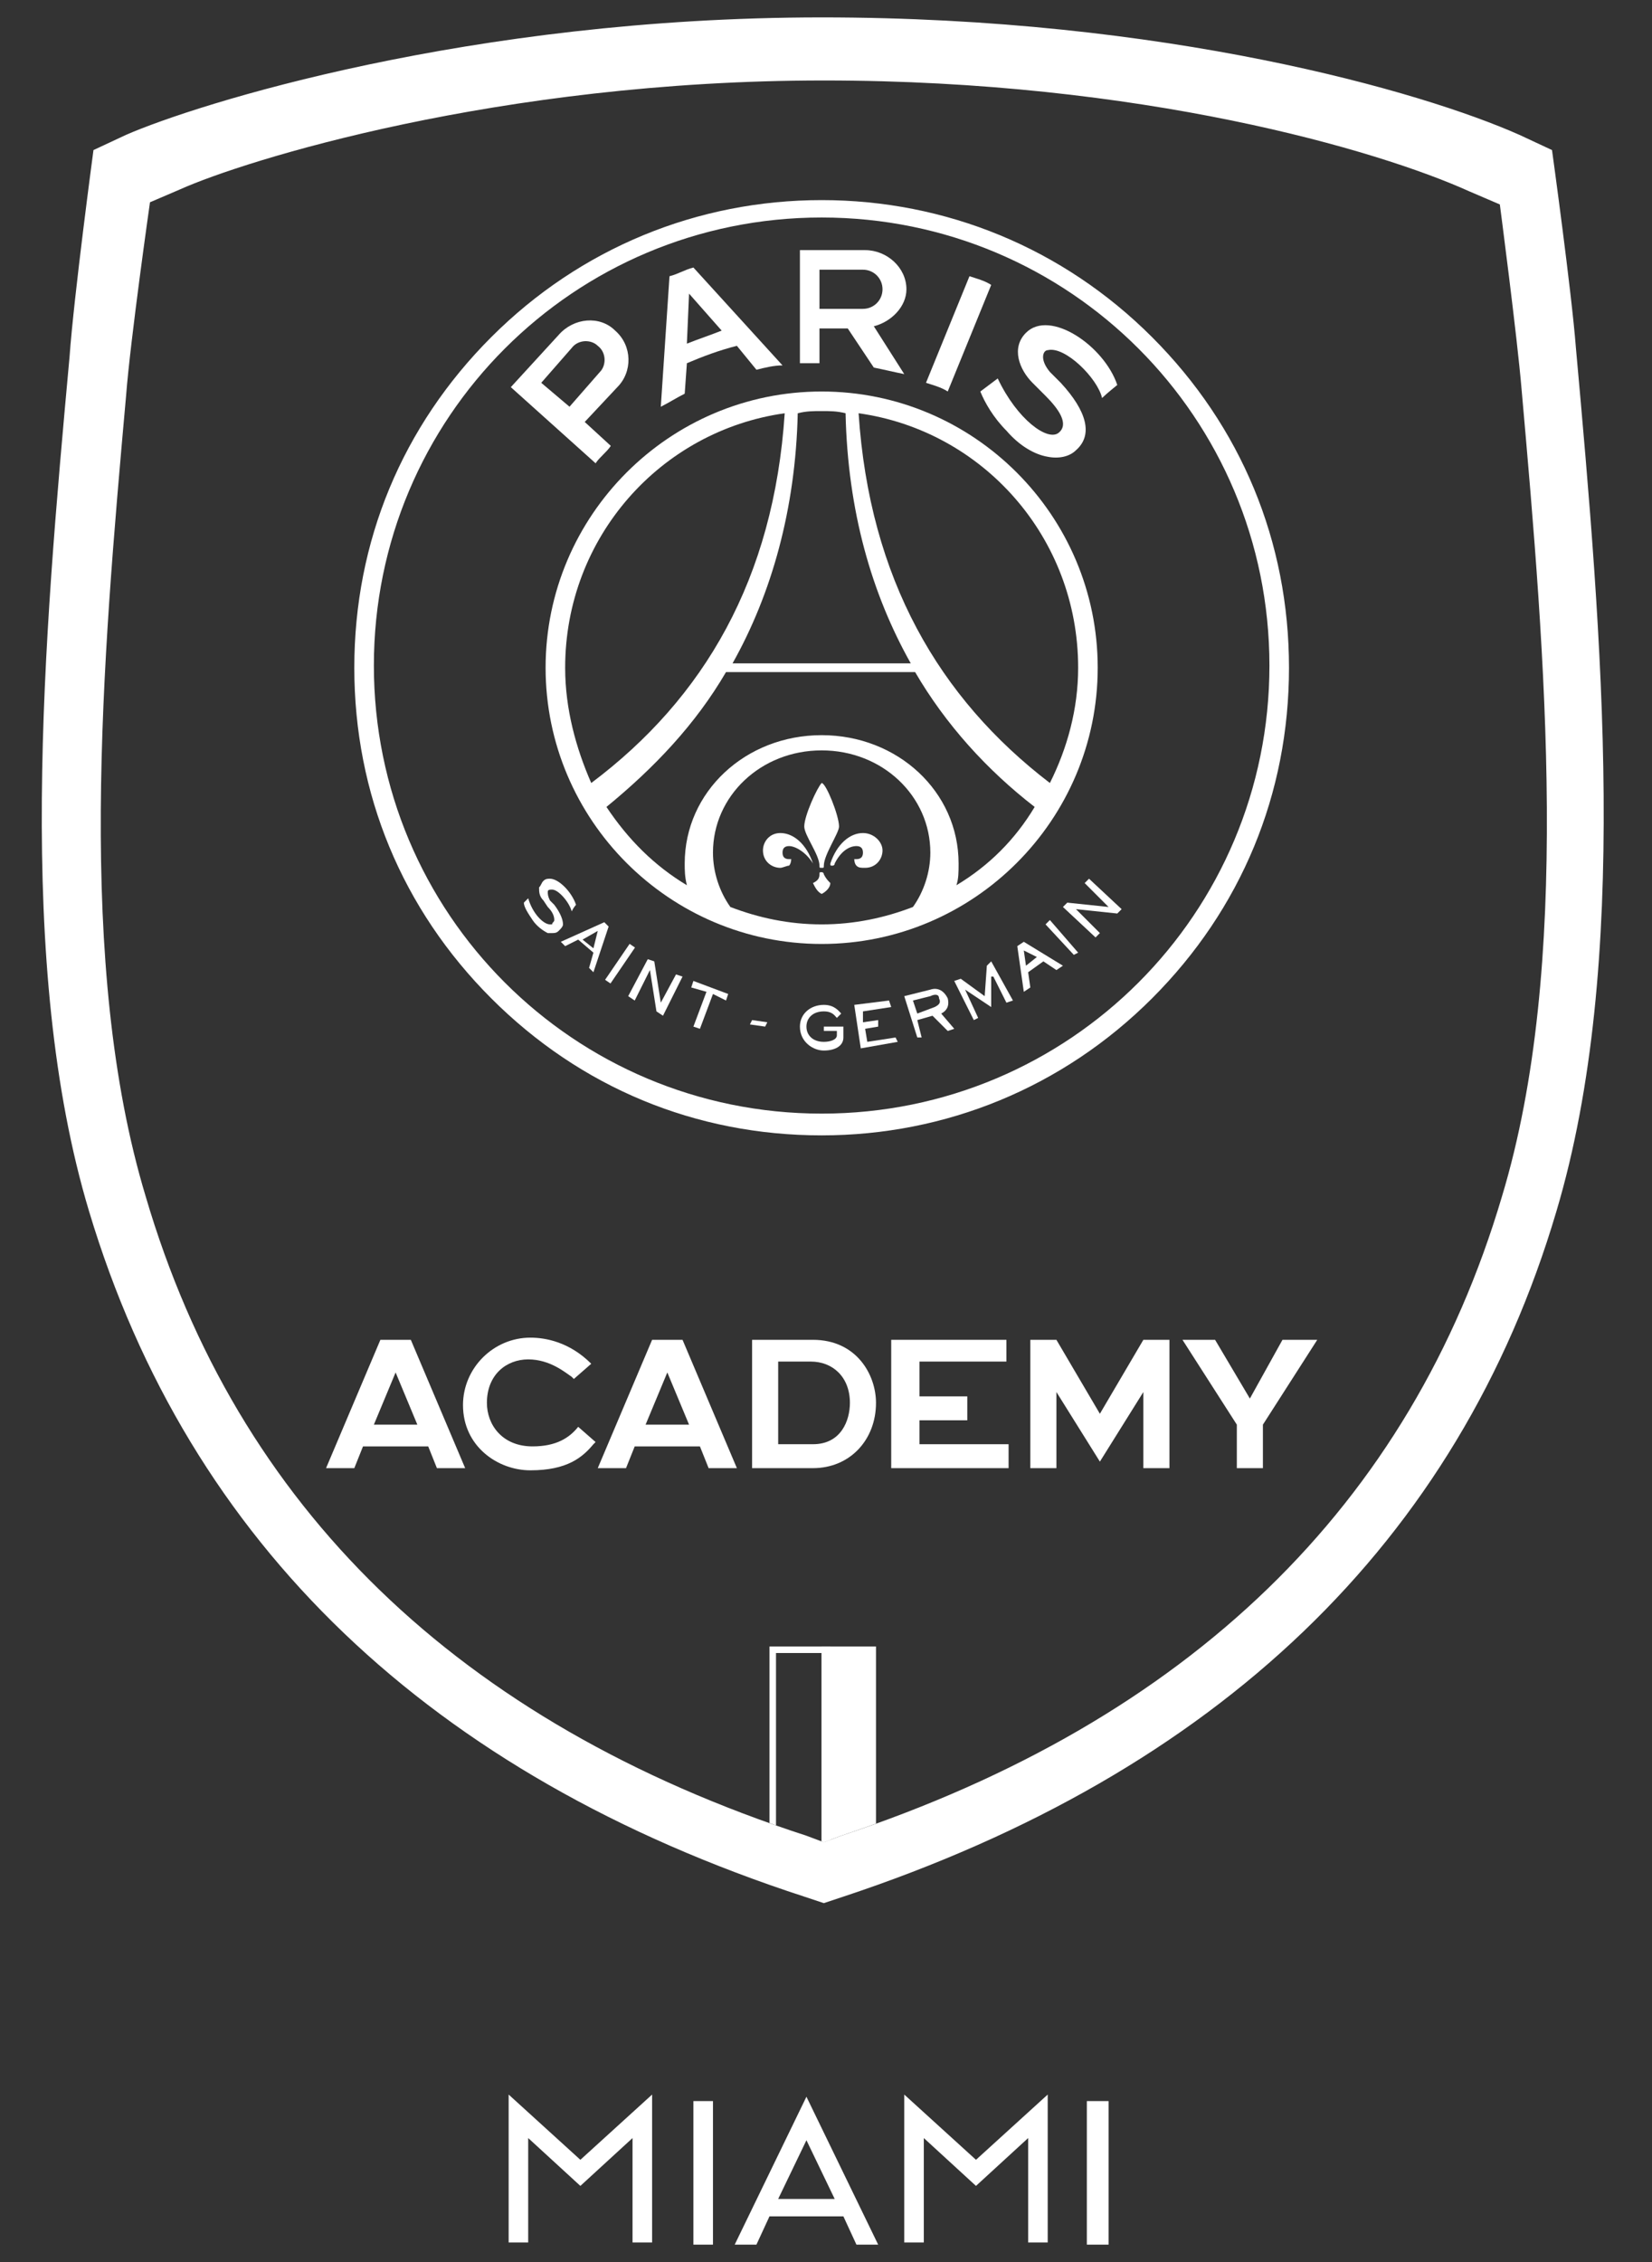 <?xml version="1.0" encoding="utf-8"?>
<!-- Generator: Adobe Illustrator 27.3.1, SVG Export Plug-In . SVG Version: 6.00 Build 0)  -->
<svg version="1.1" id="Calque_1" xmlns="http://www.w3.org/2000/svg" xmlns:xlink="http://www.w3.org/1999/xlink" x="0px" y="0px"
	 viewBox="0 0 76 104" style="enable-background:new 0 0 76 104;" xml:space="preserve">
<rect x="0" y="0" width="76" height="104" fill="#333333" stroke="none"/>
<style type="text/css">
	.st0{clip-path:url(#SVGID_00000166644504327257705190000009468011020442108094_);fill:#FFFFFF;}
	.st1{clip-path:url(#SVGID_00000136406803441608698120000003778493500588276382_);fill:#FFFFFF;}
	.st2{clip-path:url(#SVGID_00000104694935170122160290000012145526984103629706_);fill:#FFFFFF;}
	.st3{clip-path:url(#SVGID_00000176744877473951201580000005982500709804747195_);fill:#FFFFFF;}
	.st4{clip-path:url(#SVGID_00000031888893521892738060000011625736692041393310_);fill:#FFFFFF;}
	.st5{clip-path:url(#SVGID_00000173123753774201696500000005038518859424401321_);fill:#FFFFFF;}
	.st6{clip-path:url(#SVGID_00000136411091411687158290000010890634968443326119_);fill:#FFFFFF;}
	.st7{clip-path:url(#SVGID_00000057854886472196887920000010228215341427410606_);fill:#FFFFFF;}
	.st8{clip-path:url(#SVGID_00000171000076089019397530000012353127850279759267_);fill:#FFFFFF;}
	.st9{clip-path:url(#SVGID_00000164474375664831884130000014969553445575427985_);fill:#FFFFFF;}
	.st10{clip-path:url(#SVGID_00000084498750901089616280000010264983423694575792_);fill:#FFFFFF;}
	.st11{clip-path:url(#SVGID_00000040568965676164209650000012686948594247956877_);fill:#FFFFFF;}
	.st12{clip-path:url(#SVGID_00000113316082332490297540000007520158793909036455_);fill:#FFFFFF;}
	.st13{clip-path:url(#SVGID_00000104696137448083534280000005733143844776518805_);fill:#FFFFFF;}
	.st14{clip-path:url(#SVGID_00000092430501975323230580000016049464538655524028_);fill:#FFFFFF;}
	.st15{clip-path:url(#SVGID_00000008835505583095374820000001714653631006814852_);fill:#FFFFFF;}
	.st16{clip-path:url(#SVGID_00000062892195586658397590000000034908185278619529_);fill:#FFFFFF;}
	.st17{clip-path:url(#SVGID_00000134936560963352387550000001184588119746727869_);fill:#FFFFFF;}
	.st18{clip-path:url(#SVGID_00000021091286534226299480000012380403976310388888_);fill:#FFFFFF;}
	.st19{clip-path:url(#SVGID_00000109018172364644474430000017955338337392774064_);fill:#FFFFFF;}
	.st20{clip-path:url(#SVGID_00000099630983127163746370000016282219961649252013_);fill:#FFFFFF;}
	.st21{clip-path:url(#SVGID_00000105407589431309183900000015808192219655904398_);fill:#FFFFFF;}
	.st22{clip-path:url(#SVGID_00000109728846706807240330000012754845157926533564_);fill:#FFFFFF;}
	.st23{clip-path:url(#SVGID_00000163765950351114822790000015030759705577821840_);fill:#FFFFFF;}
	.st24{clip-path:url(#SVGID_00000142163859228872463040000017767460121734783377_);fill:#FFFFFF;}
	.st25{clip-path:url(#SVGID_00000033345177757443536800000000061186365298627742_);fill:#FFFFFF;}
	.st26{clip-path:url(#SVGID_00000111881159775140102540000014448489612470394534_);fill:#FFFFFF;}
	.st27{clip-path:url(#SVGID_00000036211418332733200260000003774538324950971784_);fill:#FFFFFF;}
	.st28{clip-path:url(#SVGID_00000078037712896163993360000016774286198548540829_);fill:#FFFFFF;}
	.st29{clip-path:url(#SVGID_00000029012809125030981140000010488389109774470284_);fill:#FFFFFF;}
	.st30{clip-path:url(#SVGID_00000123423850116437813070000005819907229840848313_);fill:#FFFFFF;}
	.st31{clip-path:url(#SVGID_00000141454425798281317300000002652666606389568954_);fill:#FFFFFF;}
	.st32{clip-path:url(#SVGID_00000005952913572543243280000007955811298791737505_);fill:#FFFFFF;}
	.st33{clip-path:url(#SVGID_00000077323250100617616680000011302561661572054659_);fill:#FFFFFF;}
	.st34{enable-background:new    ;}
	.st35{fill:#FFFFFF;}
</style>
<g>
	<g>
		<g>
			<defs>
				<rect id="SVGID_1_" x="-5" y="-6.3" width="86" height="101.2"/>
			</defs>
			<clipPath id="SVGID_00000037675803446671615270000006974398057377731473_">
				<use xlink:href="#SVGID_1_"  style="overflow:visible;"/>
			</clipPath>
			<path style="clip-path:url(#SVGID_00000037675803446671615270000006974398057377731473_);fill:#FFFFFF;" d="M37.9,84.7l-0.8-0.3
				C21.1,79.2,10.9,69.3,6.7,55c-3.2-10.6-2-24.5-0.9-36.8C6,15.6,6.9,9.3,6.9,9.3l1.4-0.6c2.9-1.3,14.6-5,29.6-5
				c14.6,0,25.5,3.2,29.7,5.1L69,9.4c0,0,0.8,6.1,1,8.5c1.1,12.4,2.3,26.5-0.9,37.1c-4.2,14.2-14.4,24.1-30.4,29.4L37.9,84.7z
				 M71.6,55.7C75,44.3,73.7,29.3,72.5,16c-0.2-2.6-1.1-9.1-1.1-9.1l-1.5-0.7c-4.5-2-16.3-5.4-32.1-5.4c-16.2,0-28.8,4-32,5.4
				L4.3,6.9c0,0-0.9,6.7-1.1,9.5C2,29.5,0.7,44.4,4.1,55.7C8.7,71,19.8,81.6,37,87.2l0.9,0.3l0.9-0.3C56,81.5,67.1,70.9,71.6,55.7"
				/>
		</g>
	</g>
</g>
<g>
	<g>
		<g>
			<defs>
				<path id="SVGID_00000160154753732227682490000014960439409765620140_" d="M8.3,8.6L6.9,9.3c0,0-0.8,6.3-1.1,8.9
					C4.7,30.5,3.5,44.4,6.7,55c4.2,14.3,14.5,24.2,30.4,29.4l0.8,0.3l0.8-0.3C54.6,79.1,64.9,69.2,69.1,55c3.2-10.7,2-24.7,0.9-37.1
					c-0.2-2.4-1-8.5-1-8.5l-1.5-0.7c-4.2-1.9-15.1-5.1-29.7-5.1C22.9,3.6,11.2,7.3,8.3,8.6"/>
			</defs>
			<clipPath id="SVGID_00000056427772685700508810000012507740788731363775_">
				<use xlink:href="#SVGID_00000160154753732227682490000014960439409765620140_"  style="overflow:visible;"/>
			</clipPath>
			<path style="clip-path:url(#SVGID_00000056427772685700508810000012507740788731363775_);fill:#FFFFFF;" d="M38.2,75.7h-2.8v10.9
				c0.9-0.1,1.9-0.1,2.8-0.2V75.7z M37.8,76v10c-0.6,0-1.3,0.1-2.1,0.2V76H37.8z"/>
		</g>
	</g>
	<g>
		<g>
			<defs>
				<path id="SVGID_00000055700960956514241720000009722233888997872801_" d="M8.3,8.6L6.9,9.3c0,0-0.8,6.3-1.1,8.9
					C4.7,30.5,3.5,44.4,6.7,55c4.2,14.3,14.5,24.2,30.4,29.4l0.8,0.3l0.8-0.3C54.6,79.1,64.9,69.2,69.1,55c3.2-10.7,2-24.7,0.9-37.1
					c-0.2-2.4-1-8.5-1-8.5l-1.5-0.7c-4.2-1.9-15.1-5.1-29.7-5.1C22.9,3.6,11.2,7.3,8.3,8.6"/>
			</defs>
			<clipPath id="SVGID_00000009561507437091091160000013095883103900307354_">
				<use xlink:href="#SVGID_00000055700960956514241720000009722233888997872801_"  style="overflow:visible;"/>
			</clipPath>
			<path style="clip-path:url(#SVGID_00000009561507437091091160000013095883103900307354_);fill:#FFFFFF;" d="M39.8,86.2
				c0.2,0,0.4,0,0.5,0V75.7h-2.5v10.7C38.6,86.3,39.3,86.3,39.8,86.2"/>
		</g>
	</g>
</g>
<g>
	<g>
		<g>
			<defs>
				<rect id="SVGID_00000118397305058087542300000002814186422430474137_" x="-5" y="-6.3" width="86" height="101.2"/>
			</defs>
			<clipPath id="SVGID_00000023279371458215326920000005980007639799737250_">
				<use xlink:href="#SVGID_00000118397305058087542300000002814186422430474137_"  style="overflow:visible;"/>
			</clipPath>
			<path style="clip-path:url(#SVGID_00000023279371458215326920000005980007639799737250_);fill:#FFFFFF;" d="M37.8,9.2
				c-5.7,0-11.1,2.2-15.2,6.3s-6.3,9.4-6.3,15.2s2.2,11.1,6.3,15.2s9.4,6.3,15.2,6.3c5.7,0,11.1-2.2,15.2-6.3s6.3-9.4,6.3-15.2
				S57.1,19.6,53,15.5S43.5,9.2,37.8,9.2 M37.8,10c11.4,0,20.6,9.2,20.6,20.6s-9.2,20.6-20.6,20.6S17.2,42,17.2,30.6
				S26.4,10,37.8,10"/>
		</g>
	</g>
	<g>
		<g>
			<defs>
				<rect id="SVGID_00000083062431507037340470000008635805178795519141_" x="-5" y="-6.3" width="86" height="101.2"/>
			</defs>
			<clipPath id="SVGID_00000078732328500075359360000002156197975927123849_">
				<use xlink:href="#SVGID_00000083062431507037340470000008635805178795519141_"  style="overflow:visible;"/>
			</clipPath>
			<path style="clip-path:url(#SVGID_00000078732328500075359360000002156197975927123849_);fill:#FFFFFF;" d="M43.6,18l2-4.9
				c-0.3-0.2-0.7-0.3-1-0.4l-2,4.9C42.9,17.7,43.3,17.8,43.6,18"/>
		</g>
	</g>
	<g>
		<g>
			<defs>
				<rect id="SVGID_00000169559957243788611580000000218666416325830071_" x="-5" y="-6.3" width="86" height="101.2"/>
			</defs>
			<clipPath id="SVGID_00000031911854231842858890000017183846630286014349_">
				<use xlink:href="#SVGID_00000169559957243788611580000000218666416325830071_"  style="overflow:visible;"/>
			</clipPath>
			<path style="clip-path:url(#SVGID_00000031911854231842858890000017183846630286014349_);fill:#FFFFFF;" d="M37.7,12.4h2
				c0.5,0,0.9,0.4,0.9,0.9s-0.4,0.9-0.9,0.9h-2V12.4z M37.7,16.7v-1.6H39l1.2,1.8c0.5,0.1,0.9,0.2,1.4,0.3L40.2,15
				c0.8-0.2,1.5-0.9,1.5-1.7c0-1-0.9-1.8-1.9-1.8h-3v5.2C37,16.7,37.4,16.7,37.7,16.7"/>
		</g>
	</g>
	<g>
		<g>
			<defs>
				<rect id="SVGID_00000005988726592887128820000006429150422786990737_" x="-5" y="-6.3" width="86" height="101.2"/>
			</defs>
			<clipPath id="SVGID_00000046297756700971702180000009229082592804260786_">
				<use xlink:href="#SVGID_00000005988726592887128820000006429150422786990737_"  style="overflow:visible;"/>
			</clipPath>
			<path style="clip-path:url(#SVGID_00000046297756700971702180000009229082592804260786_);fill:#FFFFFF;" d="M24.9,17.6l1.4-1.6
				c0.3-0.4,0.9-0.4,1.2-0.1c0.4,0.3,0.4,0.9,0.1,1.2l-1.4,1.6L24.9,17.6z M28.1,20.5l-1.2-1.1l1.5-1.6c0.7-0.7,0.7-1.9-0.1-2.6
				c-0.7-0.7-1.9-0.6-2.6,0.2l-2.2,2.4l3.9,3.5C27.6,21,27.9,20.8,28.1,20.5"/>
		</g>
	</g>
	<g>
		<g>
			<defs>
				<rect id="SVGID_00000009585690812659231780000003134398584466961837_" x="-5" y="-6.3" width="86" height="101.2"/>
			</defs>
			<clipPath id="SVGID_00000013185454884850926950000013370455977692599987_">
				<use xlink:href="#SVGID_00000009585690812659231780000003134398584466961837_"  style="overflow:visible;"/>
			</clipPath>
			<path style="clip-path:url(#SVGID_00000013185454884850926950000013370455977692599987_);fill:#FFFFFF;" d="M48.2,16.1
				c0.8-0.2,2.3,1.3,2.5,2.2c0.2-0.2,0.7-0.6,0.7-0.6c-0.6-1.8-3.1-3.5-4.2-2.4c-0.7,0.7-0.3,1.7,0.3,2.3l0.6,0.6
				c0.6,0.6,1.1,1.3,0.6,1.7c-0.5,0.4-1.9-0.6-2.8-2.5L45.1,18c0.2,0.5,0.6,1.2,1.2,1.8c0.6,0.7,1.3,1.1,1.9,1.2
				c0.5,0.1,1,0,1.3-0.3c0.8-0.7,0.5-1.8-0.7-3.1l-0.5-0.5C47.8,16.5,48,16.1,48.2,16.1"/>
		</g>
	</g>
	<g>
		<g>
			<defs>
				<rect id="SVGID_00000060004609734980503320000007314371804658073232_" x="-5" y="-6.3" width="86" height="101.2"/>
			</defs>
			<clipPath id="SVGID_00000001627474769626997070000013670201154846318512_">
				<use xlink:href="#SVGID_00000060004609734980503320000007314371804658073232_"  style="overflow:visible;"/>
			</clipPath>
			<path style="clip-path:url(#SVGID_00000001627474769626997070000013670201154846318512_);fill:#FFFFFF;" d="M31.6,15.8l0.1-2.3
				l1.5,1.7C32.7,15.4,32.1,15.6,31.6,15.8 M31.9,12.3c-0.4,0.1-0.7,0.3-1.1,0.4l-0.4,6c0.4-0.2,0.7-0.4,1.1-0.6l0.1-1.4
				c0.7-0.3,1.5-0.6,2.3-0.8l0.9,1.1c0.4-0.1,0.8-0.2,1.2-0.2L31.9,12.3z"/>
		</g>
	</g>
	<g>
		<g>
			<defs>
				<rect id="SVGID_00000155114936710855687350000007089873596028452266_" x="-5" y="-6.3" width="86" height="101.2"/>
			</defs>
			<clipPath id="SVGID_00000160902428099639779350000002798616115319754683_">
				<use xlink:href="#SVGID_00000155114936710855687350000007089873596028452266_"  style="overflow:visible;"/>
			</clipPath>
			<path style="clip-path:url(#SVGID_00000160902428099639779350000002798616115319754683_);fill:#FFFFFF;" d="M39.5,19
				c5.7,0.8,10.1,5.7,10.1,11.7c0,1.9-0.5,3.7-1.3,5.3C43.2,32.1,40,26.6,39.5,19 M44,40.7c0.1-0.3,0.1-0.6,0.1-1
				c0-3.3-2.8-5.9-6.3-5.9s-6.3,2.6-6.3,5.9c0,0.3,0,0.6,0.1,1c-1.5-0.9-2.7-2.1-3.7-3.6c2.2-1.8,4.1-3.8,5.5-6.2h8.7
				c1.4,2.4,3.3,4.5,5.5,6.2C46.7,38.6,45.5,39.8,44,40.7 M42,41.7c-1.3,0.5-2.7,0.8-4.2,0.8s-2.9-0.3-4.2-0.8
				c-0.5-0.7-0.8-1.6-0.8-2.5c0-2.6,2.2-4.7,5-4.7s5,2.1,5,4.7C42.8,40.1,42.5,41,42,41.7 M26,30.7c0-6,4.4-10.9,10.1-11.7
				c-0.5,7.6-3.7,13.1-8.9,17C26.5,34.4,26,32.6,26,30.7 M37.8,18.9c0.4,0,0.7,0,1.1,0.1c0.1,4.5,1.2,8.3,3,11.5h-8.2
				c1.8-3.2,2.9-7.1,3-11.5C37.1,18.9,37.4,18.9,37.8,18.9 M37.8,18c-7,0-12.7,5.7-12.7,12.7s5.7,12.7,12.7,12.7s12.7-5.7,12.7-12.7
				S44.8,18,37.8,18"/>
		</g>
	</g>
	<g>
		<g>
			<defs>
				<rect id="SVGID_00000057868453719835286420000010013566932065463974_" x="-5" y="-6.3" width="86" height="101.2"/>
			</defs>
			<clipPath id="SVGID_00000038412601699426490380000006458549908285124006_">
				<use xlink:href="#SVGID_00000057868453719835286420000010013566932065463974_"  style="overflow:visible;"/>
			</clipPath>
			<path style="clip-path:url(#SVGID_00000038412601699426490380000006458549908285124006_);fill:#FFFFFF;" d="M38.2,40.6
				c-0.1-0.1-0.2-0.2-0.3-0.4c0-0.1-0.1-0.1-0.1-0.1c-0.1,0-0.1,0-0.1,0.1c0,0.2-0.1,0.3-0.3,0.4l0,0c0.1,0.2,0.2,0.4,0.4,0.5l0,0
				l0,0C38,41,38.2,40.8,38.2,40.6C38.3,40.6,38.3,40.6,38.2,40.6"/>
		</g>
	</g>
	<g>
		<g>
			<defs>
				<rect id="SVGID_00000101815615443517176440000006350088183610930355_" x="-5" y="-6.3" width="86" height="101.2"/>
			</defs>
			<clipPath id="SVGID_00000016077695439738197460000009338241836020112575_">
				<use xlink:href="#SVGID_00000101815615443517176440000006350088183610930355_"  style="overflow:visible;"/>
			</clipPath>
			<path style="clip-path:url(#SVGID_00000016077695439738197460000009338241836020112575_);fill:#FFFFFF;" d="M38.6,38
				c0-0.5-0.6-2-0.8-2l0,0c-0.2,0.2-0.8,1.5-0.8,2c0,0.4,0.7,1.3,0.7,1.8l0,0c0,0.1,0,0.1,0.1,0.1s0.1,0,0.1-0.1l0,0
				C37.9,39.3,38.6,38.3,38.6,38"/>
		</g>
	</g>
	<g>
		<g>
			<defs>
				<rect id="SVGID_00000065775790521956759600000010958633943273564083_" x="-5" y="-6.3" width="86" height="101.2"/>
			</defs>
			<clipPath id="SVGID_00000174568538851162727500000005673021913932930711_">
				<use xlink:href="#SVGID_00000065775790521956759600000010958633943273564083_"  style="overflow:visible;"/>
			</clipPath>
			<path style="clip-path:url(#SVGID_00000174568538851162727500000005673021913932930711_);fill:#FFFFFF;" d="M37.4,39.7
				c-0.3-0.9-0.9-1.4-1.5-1.4c-0.5,0-0.8,0.4-0.8,0.8c0,0.5,0.4,0.8,0.8,0.8c0.1,0,0.3-0.1,0.4-0.1c0.1-0.1,0.1-0.3,0.1-0.3
				s0,0-0.1,0l0,0c-0.2,0-0.3-0.1-0.3-0.3s0.1-0.3,0.3-0.3C36.6,38.9,37.1,39.2,37.4,39.7L37.4,39.7L37.4,39.7L37.4,39.7
				C37.4,39.9,37.4,39.8,37.4,39.7C37.4,39.8,37.4,39.8,37.4,39.7"/>
		</g>
	</g>
	<g>
		<g>
			<defs>
				<rect id="SVGID_00000062905245905501087340000006691844572736924288_" x="-5" y="-6.3" width="86" height="101.2"/>
			</defs>
			<clipPath id="SVGID_00000075141067483094694050000018062888241644876446_">
				<use xlink:href="#SVGID_00000062905245905501087340000006691844572736924288_"  style="overflow:visible;"/>
			</clipPath>
			<path style="clip-path:url(#SVGID_00000075141067483094694050000018062888241644876446_);fill:#FFFFFF;" d="M39.7,38.3
				c-0.6,0-1.2,0.5-1.5,1.4l0,0c0,0.1,0,0.1,0.1,0.1c0,0,0.1,0,0.1-0.1l0,0l0,0c0.3-0.6,0.7-0.8,1-0.8c0.2,0,0.3,0.1,0.3,0.3
				s-0.1,0.3-0.3,0.3l0,0c0,0,0,0-0.1,0c0,0,0,0.2,0.1,0.3s0.2,0.1,0.4,0.1c0.5,0,0.8-0.4,0.8-0.8S40.2,38.3,39.7,38.3"/>
		</g>
	</g>
	<g>
		<g>
			<defs>
				<rect id="SVGID_00000116194430467019454280000017262613382008389305_" x="-5" y="-6.3" width="86" height="101.2"/>
			</defs>
			<clipPath id="SVGID_00000176008388285225131480000015804467654098999956_">
				<use xlink:href="#SVGID_00000116194430467019454280000017262613382008389305_"  style="overflow:visible;"/>
			</clipPath>
			<path style="clip-path:url(#SVGID_00000176008388285225131480000015804467654098999956_);fill:#FFFFFF;" d="M27.5,42.8l-0.7,0.4
				l0.5,0.4L27.5,42.8z M27.3,44.7l-0.2-0.2l0.2-0.7l-0.7-0.6L26,43.5l-0.2-0.2l2-0.9l0.2,0.2L27.3,44.7z"/>
		</g>
	</g>
	<g>
		<g>
			<defs>
				
					<rect id="SVGID_00000124859621180178175860000013466454636642182549_" x="-25.6" y="-7.5" transform="matrix(0.932 -0.363 0.363 0.932 -11.178 11.496)" width="101.2" height="86"/>
			</defs>
			<clipPath id="SVGID_00000075164246655037662340000006123340936576204977_">
				<use xlink:href="#SVGID_00000124859621180178175860000013466454636642182549_"  style="overflow:visible;"/>
			</clipPath>
			
				<rect x="27.5" y="44.2" transform="matrix(0.564 -0.826 0.826 0.564 -24.182 42.834)" style="clip-path:url(#SVGID_00000075164246655037662340000006123340936576204977_);fill:#FFFFFF;" width="2" height="0.3"/>
		</g>
	</g>
	<g>
		<g>
			<defs>
				<rect id="SVGID_00000115476840149817374350000004219143009569336193_" x="-5" y="-6.3" width="86" height="101.2"/>
			</defs>
			<clipPath id="SVGID_00000101099490239787025150000012340889236685202072_">
				<use xlink:href="#SVGID_00000115476840149817374350000004219143009569336193_"  style="overflow:visible;"/>
			</clipPath>
			<polygon style="clip-path:url(#SVGID_00000101099490239787025150000012340889236685202072_);fill:#FFFFFF;" points="30.1,44.2 
				30.4,46.1 30.4,46.1 31.1,44.8 31.4,44.9 30.5,46.7 30.2,46.5 29.9,44.6 29.9,44.6 29.2,46 28.9,45.8 29.8,44.1 			"/>
		</g>
	</g>
	<g>
		<g>
			<defs>
				<rect id="SVGID_00000107582836065301168190000014291446387070937732_" x="-5" y="-6.3" width="86" height="101.2"/>
			</defs>
			<clipPath id="SVGID_00000074411694107470127680000004223954688577912494_">
				<use xlink:href="#SVGID_00000107582836065301168190000014291446387070937732_"  style="overflow:visible;"/>
			</clipPath>
			<polygon style="clip-path:url(#SVGID_00000074411694107470127680000004223954688577912494_);fill:#FFFFFF;" points="33.5,45.7 
				33.4,46 32.8,45.7 32.2,47.3 31.9,47.2 32.5,45.6 31.8,45.4 31.9,45.1 			"/>
		</g>
	</g>
	<g>
		<g>
			<defs>
				<rect id="SVGID_00000041267737451627333670000006754237049514347924_" x="-5" y="-6.3" width="86" height="101.2"/>
			</defs>
			<clipPath id="SVGID_00000174598526707234950880000006414890075863242175_">
				<use xlink:href="#SVGID_00000041267737451627333670000006754237049514347924_"  style="overflow:visible;"/>
			</clipPath>
			<polygon style="clip-path:url(#SVGID_00000174598526707234950880000006414890075863242175_);fill:#FFFFFF;" points="34.5,47.1 
				35.2,47.2 35.3,47 34.6,46.9 			"/>
		</g>
	</g>
	<g>
		<g>
			<defs>
				<rect id="SVGID_00000011750377923902360140000011058498914870134442_" x="-5" y="-6.3" width="86" height="101.2"/>
			</defs>
			<clipPath id="SVGID_00000003808745222880007190000003460964457512464051_">
				<use xlink:href="#SVGID_00000011750377923902360140000011058498914870134442_"  style="overflow:visible;"/>
			</clipPath>
			<path style="clip-path:url(#SVGID_00000003808745222880007190000003460964457512464051_);fill:#FFFFFF;" d="M37.9,47.2h0.9v0.5
				c0,0.4-0.4,0.6-0.9,0.6s-1.1-0.4-1.1-1.1c0-0.6,0.5-1,1.1-1c0.5,0,0.7,0.3,0.8,0.4l-0.2,0.2c-0.1-0.1-0.2-0.3-0.6-0.3
				c-0.5,0-0.8,0.3-0.8,0.7s0.3,0.7,0.8,0.7c0.3,0,0.6-0.1,0.6-0.3v-0.2h-0.6V47.2z"/>
		</g>
	</g>
	<g>
		<g>
			<defs>
				<rect id="SVGID_00000145060279539262963840000008579891913920803998_" x="-5" y="-6.3" width="86" height="101.2"/>
			</defs>
			<clipPath id="SVGID_00000133488796644541869540000004160238661339665081_">
				<use xlink:href="#SVGID_00000145060279539262963840000008579891913920803998_"  style="overflow:visible;"/>
			</clipPath>
			<polygon style="clip-path:url(#SVGID_00000133488796644541869540000004160238661339665081_);fill:#FFFFFF;" points="40.9,46 
				41,46.3 39.7,46.5 39.7,47 40.4,46.9 40.4,47.2 39.8,47.3 39.9,47.9 41.2,47.7 41.3,47.9 39.6,48.2 39.3,46.2 			"/>
		</g>
	</g>
	<g>
		<g>
			<defs>
				<rect id="SVGID_00000171677617324148691750000014650746530582619545_" x="-5" y="-6.3" width="86" height="101.2"/>
			</defs>
			<clipPath id="SVGID_00000062876037516607539880000012826688325023742354_">
				<use xlink:href="#SVGID_00000171677617324148691750000014650746530582619545_"  style="overflow:visible;"/>
			</clipPath>
			<path style="clip-path:url(#SVGID_00000062876037516607539880000012826688325023742354_);fill:#FFFFFF;" d="M42,46l0.2,0.6
				l0.8-0.3c0.2-0.1,0.3-0.2,0.2-0.4c0-0.2-0.2-0.2-0.4-0.1L42,46z M42.8,45.5c0.3-0.1,0.6,0,0.8,0.4c0.1,0.4-0.1,0.6-0.3,0.7
				l0.6,0.7l-0.3,0.1l-0.7-0.7l-0.7,0.2l0.2,0.8h-0.2l-0.6-1.9L42.8,45.5z"/>
		</g>
	</g>
	<g>
		<g>
			<defs>
				<rect id="SVGID_00000137124804796616353570000003703633913306410633_" x="-5" y="-6.3" width="86" height="101.2"/>
			</defs>
			<clipPath id="SVGID_00000106109902606023343670000001992478206469418646_">
				<use xlink:href="#SVGID_00000137124804796616353570000003703633913306410633_"  style="overflow:visible;"/>
			</clipPath>
			<path style="clip-path:url(#SVGID_00000106109902606023343670000001992478206469418646_);fill:#FFFFFF;" d="M47.1,43.7l0.1,0.7
				l0.5-0.4L47.1,43.7z M48.9,44.4l-0.3,0.2L48,44.2l-0.7,0.5l0.1,0.7l-0.3,0.2l-0.3-2.1l0.3-0.2L48.9,44.4z"/>
		</g>
	</g>
	<g>
		<g>
			<defs>
				<rect id="SVGID_00000088813606387890444310000011813993707700206782_" x="-5" y="-6.3" width="86" height="101.2"/>
			</defs>
			<clipPath id="SVGID_00000107560466119937827890000000239209211506924165_">
				<use xlink:href="#SVGID_00000088813606387890444310000011813993707700206782_"  style="overflow:visible;"/>
			</clipPath>
			<polygon style="clip-path:url(#SVGID_00000107560466119937827890000000239209211506924165_);fill:#FFFFFF;" points="48.3,42.3 
				49.6,43.8 49.4,43.9 48.1,42.5 			"/>
		</g>
	</g>
	<g>
		<g>
			<defs>
				<rect id="SVGID_00000155117923615057811730000008103889233152754854_" x="-5" y="-6.3" width="86" height="101.2"/>
			</defs>
			<clipPath id="SVGID_00000138545904106462674210000018216947686821549207_">
				<use xlink:href="#SVGID_00000155117923615057811730000008103889233152754854_"  style="overflow:visible;"/>
			</clipPath>
			<polygon style="clip-path:url(#SVGID_00000138545904106462674210000018216947686821549207_);fill:#FFFFFF;" points="49.1,41.5 
				51,41.7 51,41.7 49.9,40.6 50.1,40.4 51.6,41.8 51.4,42 49.5,41.8 49.5,41.8 50.6,42.9 50.4,43.1 48.9,41.7 			"/>
		</g>
	</g>
	<g>
		<g>
			<defs>
				<rect id="SVGID_00000160149488097457265110000013596219092986541443_" x="-5" y="-6.3" width="86" height="101.2"/>
			</defs>
			<clipPath id="SVGID_00000069360576628447727320000010228201090732262317_">
				<use xlink:href="#SVGID_00000160149488097457265110000013596219092986541443_"  style="overflow:visible;"/>
			</clipPath>
			<polygon style="clip-path:url(#SVGID_00000069360576628447727320000010228201090732262317_);fill:#FFFFFF;" points="45.6,44.2 
				45.4,44.4 45.3,45.8 44.2,45 43.9,45.1 44.8,46.9 45,46.8 44.4,45.5 44.4,45.5 45.6,46.3 45.6,44.9 45.7,44.9 46.3,46.1 46.6,46 
							"/>
		</g>
	</g>
	<g>
		<g>
			<defs>
				<rect id="SVGID_00000078760236678828340880000003901837744054620087_" x="-5" y="-6.3" width="86" height="101.2"/>
			</defs>
			<clipPath id="SVGID_00000050628584578509845460000007056117071345536131_">
				<use xlink:href="#SVGID_00000078760236678828340880000003901837744054620087_"  style="overflow:visible;"/>
			</clipPath>
			<path style="clip-path:url(#SVGID_00000050628584578509845460000007056117071345536131_);fill:#FFFFFF;" d="M26.5,41.6
				c-0.2-0.6-0.8-1.2-1.2-1.2c-0.1,0-0.2,0-0.3,0.1c-0.1,0.1-0.1,0.2-0.2,0.3c0,0.2,0,0.4,0.2,0.6l0.2,0.3c0.2,0.2,0.3,0.4,0.3,0.6
				c0,0.1-0.1,0.1-0.1,0.2h-0.1c-0.3,0-0.8-0.5-1-1.2l0,0l-0.2,0.2l0,0l0,0c0,0.2,0.2,0.5,0.4,0.8c0.2,0.3,0.5,0.5,0.7,0.6
				c0.1,0,0.1,0,0.2,0s0.2,0,0.3-0.1c0.1-0.1,0.2-0.2,0.2-0.3c0-0.2-0.1-0.5-0.4-0.9l-0.2-0.2c-0.1-0.2-0.1-0.3-0.1-0.4
				c0-0.1,0.1-0.1,0.2-0.1l0,0c0.3,0,0.8,0.6,0.9,1l0,0l0,0C26.4,41.7,26.5,41.6,26.5,41.6L26.5,41.6L26.5,41.6z"/>
		</g>
	</g>
	<g>
		<g>
			<defs>
				<rect id="SVGID_00000062184935091769661990000000416883674688614792_" x="-5" y="-6.3" width="86" height="101.2"/>
			</defs>
			<clipPath id="SVGID_00000178886994061814792040000008071655404214075783_">
				<use xlink:href="#SVGID_00000062184935091769661990000000416883674688614792_"  style="overflow:visible;"/>
			</clipPath>
			<polygon style="clip-path:url(#SVGID_00000178886994061814792040000008071655404214075783_);fill:#FFFFFF;" points="59,61.6 
				57.5,64.3 55.9,61.6 54.4,61.6 56.9,65.5 56.9,67.5 58.1,67.5 58.1,65.5 60.6,61.6 			"/>
		</g>
	</g>
	<g>
		<g>
			<defs>
				<rect id="SVGID_00000094582875569072871370000013867078869093405874_" x="-5" y="-6.3" width="86" height="101.2"/>
			</defs>
			<clipPath id="SVGID_00000152974357092412243220000001532770793349876098_">
				<use xlink:href="#SVGID_00000094582875569072871370000013867078869093405874_"  style="overflow:visible;"/>
			</clipPath>
			<polygon style="clip-path:url(#SVGID_00000152974357092412243220000001532770793349876098_);fill:#FFFFFF;" points="52.6,61.6 
				50.6,65 48.6,61.6 47.4,61.6 47.4,67.5 48.6,67.5 48.6,64 50.6,67.2 52.6,64 52.6,67.5 53.8,67.5 53.8,61.6 			"/>
		</g>
	</g>
	<g>
		<g>
			<defs>
				<rect id="SVGID_00000044864462180779242720000005447822943042615445_" x="-5" y="-6.3" width="86" height="101.2"/>
			</defs>
			<clipPath id="SVGID_00000111910002740382039100000009448244709696246928_">
				<use xlink:href="#SVGID_00000044864462180779242720000005447822943042615445_"  style="overflow:visible;"/>
			</clipPath>
			<path style="clip-path:url(#SVGID_00000111910002740382039100000009448244709696246928_);fill:#FFFFFF;" d="M26.6,65.6L26.6,65.6
				c-0.4,0.5-1,0.9-2.1,0.9c-1.4,0-2.1-1-2.1-2c0-1.3,0.9-2,1.9-2s1.7,0.6,2,0.8l0.1,0.1l0.8-0.7l0,0c-1-1-2.1-1.2-2.8-1.2
				c-1.7,0-3.1,1.4-3.1,3.1c0,1.9,1.6,3,3.1,3c1.7,0,2.4-0.6,2.9-1.2l0.1-0.1L26.6,65.6z"/>
		</g>
	</g>
	<g>
		<g>
			<defs>
				<rect id="SVGID_00000049900003645535845950000002234996012641005720_" x="-5" y="-6.3" width="86" height="101.2"/>
			</defs>
			<clipPath id="SVGID_00000022538874240844575830000017545428949129933484_">
				<use xlink:href="#SVGID_00000049900003645535845950000002234996012641005720_"  style="overflow:visible;"/>
			</clipPath>
			<polygon style="clip-path:url(#SVGID_00000022538874240844575830000017545428949129933484_);fill:#FFFFFF;" points="41,61.6 
				41,67.5 46.4,67.5 46.4,66.4 42.3,66.4 42.3,65.3 44.5,65.3 44.5,64.2 42.3,64.2 42.3,62.6 46.3,62.6 46.3,61.6 			"/>
		</g>
	</g>
	<g>
		<g>
			<defs>
				<rect id="SVGID_00000182525746267422829200000004338466495838620045_" x="-5" y="-6.3" width="86" height="101.2"/>
			</defs>
			<clipPath id="SVGID_00000124131993292633159070000004000450927300076450_">
				<use xlink:href="#SVGID_00000182525746267422829200000004338466495838620045_"  style="overflow:visible;"/>
			</clipPath>
			<path style="clip-path:url(#SVGID_00000124131993292633159070000004000450927300076450_);fill:#FFFFFF;" d="M37.4,66.4h-1.6v-3.8
				h1.5c1,0,1.8,0.7,1.8,1.9C39.1,65.3,38.7,66.4,37.4,66.4 M37.4,61.6h-2.8v5.9h2.8c1.7,0,2.9-1.3,2.9-3
				C40.3,63.2,39.4,61.6,37.4,61.6"/>
		</g>
	</g>
	<g>
		<g>
			<defs>
				<rect id="SVGID_00000162343764914323785760000012527361646533278848_" x="-5" y="-6.3" width="86" height="101.2"/>
			</defs>
			<clipPath id="SVGID_00000170974893572370894460000013025510235479663792_">
				<use xlink:href="#SVGID_00000162343764914323785760000012527361646533278848_"  style="overflow:visible;"/>
			</clipPath>
			<path style="clip-path:url(#SVGID_00000170974893572370894460000013025510235479663792_);fill:#FFFFFF;" d="M29.7,65.5l1-2.4
				l1,2.4H29.7z M32.6,67.5h1.3l-2.5-5.9H30l-2.5,5.9h1.3l0.4-1h3L32.6,67.5z"/>
		</g>
	</g>
	<g>
		<g>
			<defs>
				<rect id="SVGID_00000173141577542609914540000007975413803170574735_" x="-5" y="-6.3" width="86" height="101.2"/>
			</defs>
			<clipPath id="SVGID_00000025433553191443996950000006423964261501343422_">
				<use xlink:href="#SVGID_00000173141577542609914540000007975413803170574735_"  style="overflow:visible;"/>
			</clipPath>
			<path style="clip-path:url(#SVGID_00000025433553191443996950000006423964261501343422_);fill:#FFFFFF;" d="M17.2,65.5l1-2.4
				l1,2.4H17.2z M20.1,67.5h1.3l-2.5-5.9h-1.4L15,67.5h1.3l0.4-1h3L20.1,67.5z"/>
		</g>
	</g>
</g>
<g class="st34">
	<path class="st35" d="M23.4,96.3l3.3,3l3.3-3v6.8h-0.9v-4.8l-2.4,2.2l-2.4-2.2v4.8h-0.9V96.3z"/>
	<path class="st35" d="M31.9,96.6h0.9v6.6h-0.9V96.6z"/>
	<path class="st35" d="M37.1,96.4l3.3,6.8h-1l-0.6-1.3h-3.4l-0.6,1.3h-1L37.1,96.4z M38.4,101.1l-1.3-2.7l-1.3,2.7H38.4z"/>
	<path class="st35" d="M41.6,96.3l3.3,3l3.3-3v6.8h-0.9v-4.8l-2.4,2.2l-2.4-2.2v4.8h-0.9V96.3z"/>
	<path class="st35" d="M50,96.6H51v6.6H50V96.6z"/>
</g>
</svg>
